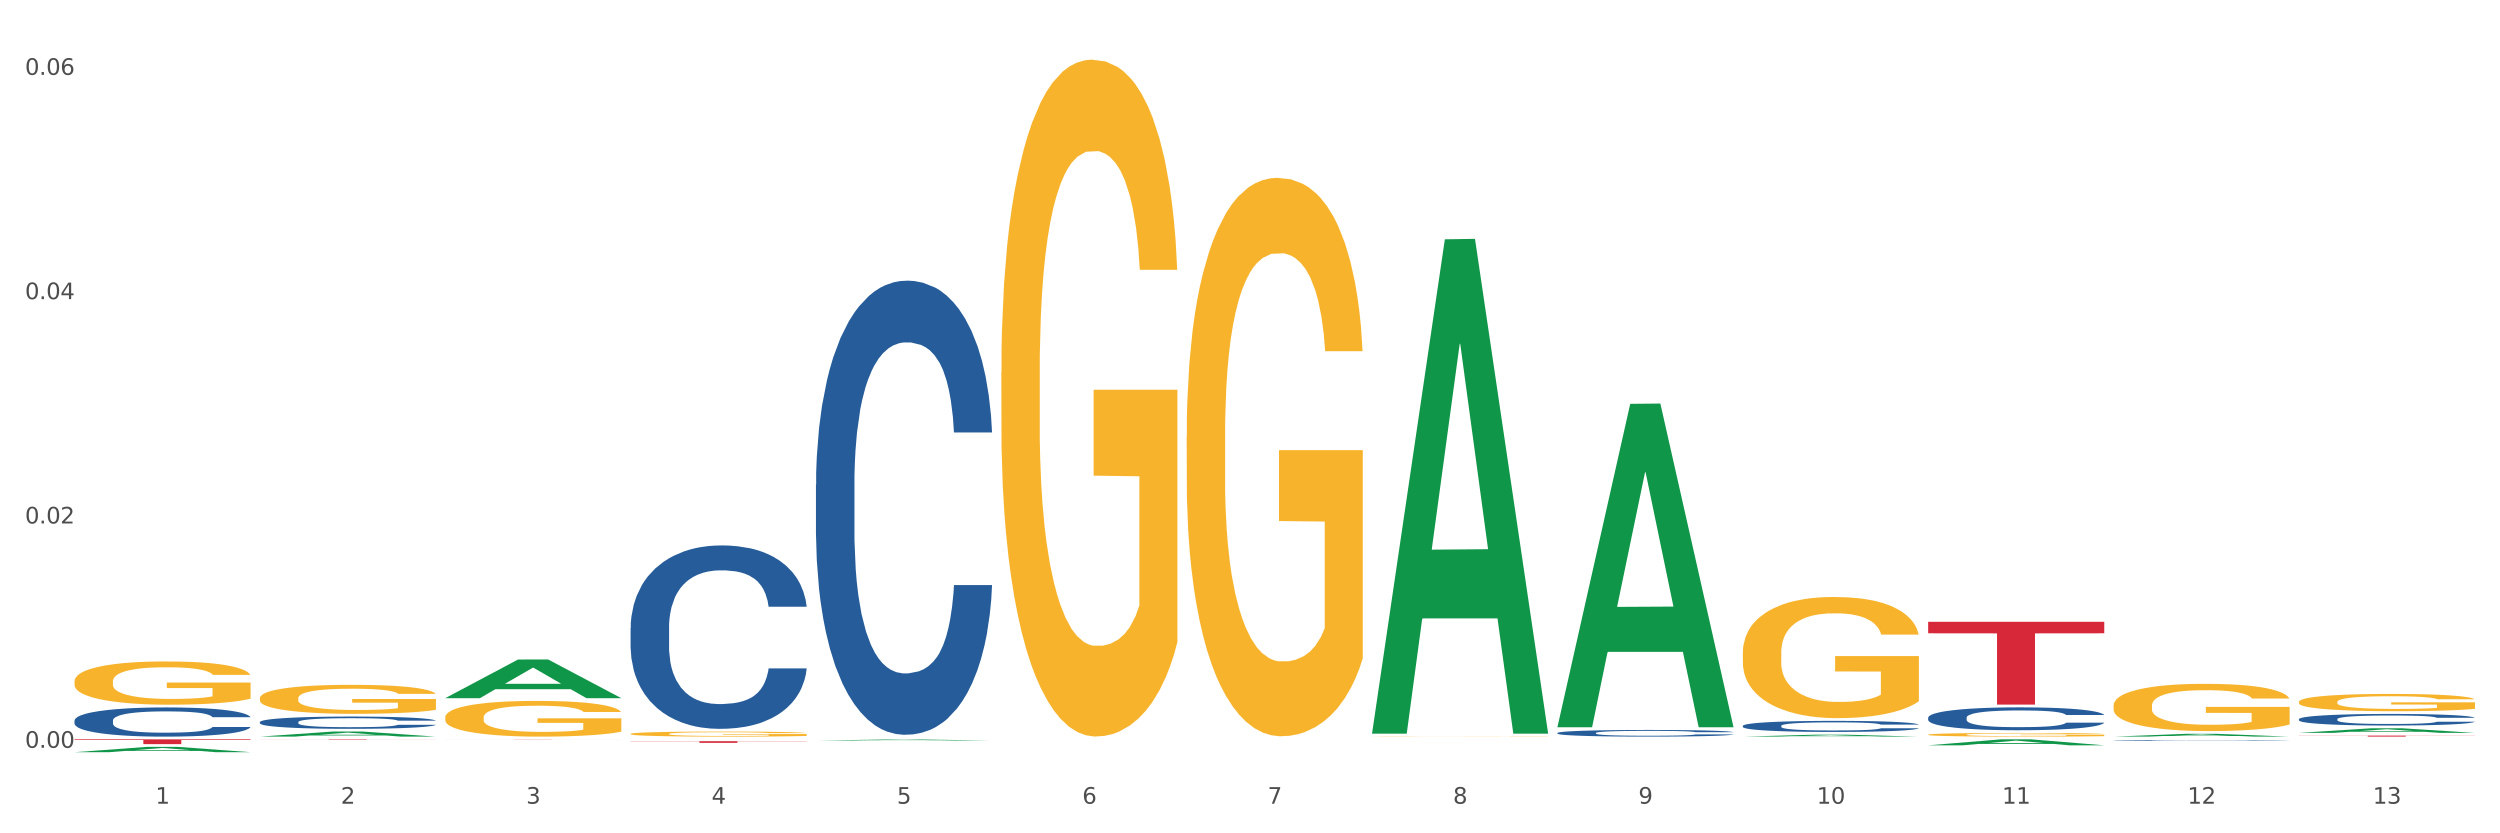 <?xml version="1.0" encoding="utf-8" standalone="no"?>
<!DOCTYPE svg PUBLIC "-//W3C//DTD SVG 1.1//EN"
  "http://www.w3.org/Graphics/SVG/1.1/DTD/svg11.dtd">
<svg xmlns:xlink="http://www.w3.org/1999/xlink" width="1080pt" height="360pt" viewBox="0 0 1080 360" xmlns="http://www.w3.org/2000/svg" version="1.1">
 <rect x="0" y="0" width="1080" height="360" fill="#333333" stroke="none"/>
 <defs>
  <style type="text/css">*{stroke-linejoin: round; stroke-linecap: butt}</style>
 </defs>
 <g id="figure_1">
  <g id="patch_1">
   <path d="M 0 360 
L 1080 360 
L 1080 0 
L 0 0 
z
" style="fill: #ffffff; stroke: #ffffff; stroke-linejoin: miter"/>
  </g>
  <g id="axes_1">
   <g id="matplotlib.axis_1">
    <g id="xtick_1">
     <g id="text_1">
      <!-- 1 -->
      <g style="fill: #4d4d4d" transform="translate(67.159 347.204) scale(0.096 -0.096)">
       <defs>
        <path id="DejaVuSans-31" d="M 794 531 
L 1825 531 
L 1825 4091 
L 703 3866 
L 703 4441 
L 1819 4666 
L 2450 4666 
L 2450 531 
L 3481 531 
L 3481 0 
L 794 0 
L 794 531 
z
" transform="scale(0.016)"/>
       </defs>
       <use xlink:href="#DejaVuSans-31"/>
      </g>
     </g>
    </g>
    <g id="xtick_2">
     <g id="text_2">
      <!-- 2 -->
      <g style="fill: #4d4d4d" transform="translate(147.238 347.204) scale(0.096 -0.096)">
       <defs>
        <path id="DejaVuSans-32" d="M 1228 531 
L 3431 531 
L 3431 0 
L 469 0 
L 469 531 
Q 828 903 1448 1529 
Q 2069 2156 2228 2338 
Q 2531 2678 2651 2914 
Q 2772 3150 2772 3378 
Q 2772 3750 2511 3984 
Q 2250 4219 1831 4219 
Q 1534 4219 1204 4116 
Q 875 4013 500 3803 
L 500 4441 
Q 881 4594 1212 4672 
Q 1544 4750 1819 4750 
Q 2544 4750 2975 4387 
Q 3406 4025 3406 3419 
Q 3406 3131 3298 2873 
Q 3191 2616 2906 2266 
Q 2828 2175 2409 1742 
Q 1991 1309 1228 531 
z
" transform="scale(0.016)"/>
       </defs>
       <use xlink:href="#DejaVuSans-32"/>
      </g>
     </g>
    </g>
    <g id="xtick_3">
     <g id="text_3">
      <!-- 3 -->
      <g style="fill: #4d4d4d" transform="translate(227.317 347.204) scale(0.096 -0.096)">
       <defs>
        <path id="DejaVuSans-33" d="M 2597 2516 
Q 3050 2419 3304 2112 
Q 3559 1806 3559 1356 
Q 3559 666 3084 287 
Q 2609 -91 1734 -91 
Q 1441 -91 1130 -33 
Q 819 25 488 141 
L 488 750 
Q 750 597 1062 519 
Q 1375 441 1716 441 
Q 2309 441 2620 675 
Q 2931 909 2931 1356 
Q 2931 1769 2642 2001 
Q 2353 2234 1838 2234 
L 1294 2234 
L 1294 2753 
L 1863 2753 
Q 2328 2753 2575 2939 
Q 2822 3125 2822 3475 
Q 2822 3834 2567 4026 
Q 2313 4219 1838 4219 
Q 1578 4219 1281 4162 
Q 984 4106 628 3988 
L 628 4550 
Q 988 4650 1302 4700 
Q 1616 4750 1894 4750 
Q 2613 4750 3031 4423 
Q 3450 4097 3450 3541 
Q 3450 3153 3228 2886 
Q 3006 2619 2597 2516 
z
" transform="scale(0.016)"/>
       </defs>
       <use xlink:href="#DejaVuSans-33"/>
      </g>
     </g>
    </g>
    <g id="xtick_4">
     <g id="text_4">
      <!-- 4 -->
      <g style="fill: #4d4d4d" transform="translate(307.396 347.204) scale(0.096 -0.096)">
       <defs>
        <path id="DejaVuSans-34" d="M 2419 4116 
L 825 1625 
L 2419 1625 
L 2419 4116 
z
M 2253 4666 
L 3047 4666 
L 3047 1625 
L 3713 1625 
L 3713 1100 
L 3047 1100 
L 3047 0 
L 2419 0 
L 2419 1100 
L 313 1100 
L 313 1709 
L 2253 4666 
z
" transform="scale(0.016)"/>
       </defs>
       <use xlink:href="#DejaVuSans-34"/>
      </g>
     </g>
    </g>
    <g id="xtick_5">
     <g id="text_5">
      <!-- 5 -->
      <g style="fill: #4d4d4d" transform="translate(387.475 347.204) scale(0.096 -0.096)">
       <defs>
        <path id="DejaVuSans-35" d="M 691 4666 
L 3169 4666 
L 3169 4134 
L 1269 4134 
L 1269 2991 
Q 1406 3038 1543 3061 
Q 1681 3084 1819 3084 
Q 2600 3084 3056 2656 
Q 3513 2228 3513 1497 
Q 3513 744 3044 326 
Q 2575 -91 1722 -91 
Q 1428 -91 1123 -41 
Q 819 9 494 109 
L 494 744 
Q 775 591 1075 516 
Q 1375 441 1709 441 
Q 2250 441 2565 725 
Q 2881 1009 2881 1497 
Q 2881 1984 2565 2268 
Q 2250 2553 1709 2553 
Q 1456 2553 1204 2497 
Q 953 2441 691 2322 
L 691 4666 
z
" transform="scale(0.016)"/>
       </defs>
       <use xlink:href="#DejaVuSans-35"/>
      </g>
     </g>
    </g>
    <g id="xtick_6">
     <g id="text_6">
      <!-- 6 -->
      <g style="fill: #4d4d4d" transform="translate(467.554 347.204) scale(0.096 -0.096)">
       <defs>
        <path id="DejaVuSans-36" d="M 2113 2584 
Q 1688 2584 1439 2293 
Q 1191 2003 1191 1497 
Q 1191 994 1439 701 
Q 1688 409 2113 409 
Q 2538 409 2786 701 
Q 3034 994 3034 1497 
Q 3034 2003 2786 2293 
Q 2538 2584 2113 2584 
z
M 3366 4563 
L 3366 3988 
Q 3128 4100 2886 4159 
Q 2644 4219 2406 4219 
Q 1781 4219 1451 3797 
Q 1122 3375 1075 2522 
Q 1259 2794 1537 2939 
Q 1816 3084 2150 3084 
Q 2853 3084 3261 2657 
Q 3669 2231 3669 1497 
Q 3669 778 3244 343 
Q 2819 -91 2113 -91 
Q 1303 -91 875 529 
Q 447 1150 447 2328 
Q 447 3434 972 4092 
Q 1497 4750 2381 4750 
Q 2619 4750 2861 4703 
Q 3103 4656 3366 4563 
z
" transform="scale(0.016)"/>
       </defs>
       <use xlink:href="#DejaVuSans-36"/>
      </g>
     </g>
    </g>
    <g id="xtick_7">
     <g id="text_7">
      <!-- 7 -->
      <g style="fill: #4d4d4d" transform="translate(547.634 347.204) scale(0.096 -0.096)">
       <defs>
        <path id="DejaVuSans-37" d="M 525 4666 
L 3525 4666 
L 3525 4397 
L 1831 0 
L 1172 0 
L 2766 4134 
L 525 4134 
L 525 4666 
z
" transform="scale(0.016)"/>
       </defs>
       <use xlink:href="#DejaVuSans-37"/>
      </g>
     </g>
    </g>
    <g id="xtick_8">
     <g id="text_8">
      <!-- 8 -->
      <g style="fill: #4d4d4d" transform="translate(627.713 347.204) scale(0.096 -0.096)">
       <defs>
        <path id="DejaVuSans-38" d="M 2034 2216 
Q 1584 2216 1326 1975 
Q 1069 1734 1069 1313 
Q 1069 891 1326 650 
Q 1584 409 2034 409 
Q 2484 409 2743 651 
Q 3003 894 3003 1313 
Q 3003 1734 2745 1975 
Q 2488 2216 2034 2216 
z
M 1403 2484 
Q 997 2584 770 2862 
Q 544 3141 544 3541 
Q 544 4100 942 4425 
Q 1341 4750 2034 4750 
Q 2731 4750 3128 4425 
Q 3525 4100 3525 3541 
Q 3525 3141 3298 2862 
Q 3072 2584 2669 2484 
Q 3125 2378 3379 2068 
Q 3634 1759 3634 1313 
Q 3634 634 3220 271 
Q 2806 -91 2034 -91 
Q 1263 -91 848 271 
Q 434 634 434 1313 
Q 434 1759 690 2068 
Q 947 2378 1403 2484 
z
M 1172 3481 
Q 1172 3119 1398 2916 
Q 1625 2713 2034 2713 
Q 2441 2713 2670 2916 
Q 2900 3119 2900 3481 
Q 2900 3844 2670 4047 
Q 2441 4250 2034 4250 
Q 1625 4250 1398 4047 
Q 1172 3844 1172 3481 
z
" transform="scale(0.016)"/>
       </defs>
       <use xlink:href="#DejaVuSans-38"/>
      </g>
     </g>
    </g>
    <g id="xtick_9">
     <g id="text_9">
      <!-- 9 -->
      <g style="fill: #4d4d4d" transform="translate(707.792 347.204) scale(0.096 -0.096)">
       <defs>
        <path id="DejaVuSans-39" d="M 703 97 
L 703 672 
Q 941 559 1184 500 
Q 1428 441 1663 441 
Q 2288 441 2617 861 
Q 2947 1281 2994 2138 
Q 2813 1869 2534 1725 
Q 2256 1581 1919 1581 
Q 1219 1581 811 2004 
Q 403 2428 403 3163 
Q 403 3881 828 4315 
Q 1253 4750 1959 4750 
Q 2769 4750 3195 4129 
Q 3622 3509 3622 2328 
Q 3622 1225 3098 567 
Q 2575 -91 1691 -91 
Q 1453 -91 1209 -44 
Q 966 3 703 97 
z
M 1959 2075 
Q 2384 2075 2632 2365 
Q 2881 2656 2881 3163 
Q 2881 3666 2632 3958 
Q 2384 4250 1959 4250 
Q 1534 4250 1286 3958 
Q 1038 3666 1038 3163 
Q 1038 2656 1286 2365 
Q 1534 2075 1959 2075 
z
" transform="scale(0.016)"/>
       </defs>
       <use xlink:href="#DejaVuSans-39"/>
      </g>
     </g>
    </g>
    <g id="xtick_10">
     <g id="text_10">
      <!-- 10 -->
      <g style="fill: #4d4d4d" transform="translate(784.817 347.204) scale(0.096 -0.096)">
       <defs>
        <path id="DejaVuSans-30" d="M 2034 4250 
Q 1547 4250 1301 3770 
Q 1056 3291 1056 2328 
Q 1056 1369 1301 889 
Q 1547 409 2034 409 
Q 2525 409 2770 889 
Q 3016 1369 3016 2328 
Q 3016 3291 2770 3770 
Q 2525 4250 2034 4250 
z
M 2034 4750 
Q 2819 4750 3233 4129 
Q 3647 3509 3647 2328 
Q 3647 1150 3233 529 
Q 2819 -91 2034 -91 
Q 1250 -91 836 529 
Q 422 1150 422 2328 
Q 422 3509 836 4129 
Q 1250 4750 2034 4750 
z
" transform="scale(0.016)"/>
       </defs>
       <use xlink:href="#DejaVuSans-31"/>
       <use xlink:href="#DejaVuSans-30" transform="translate(63.623 0)"/>
      </g>
     </g>
    </g>
    <g id="xtick_11">
     <g id="text_11">
      <!-- 11 -->
      <g style="fill: #4d4d4d" transform="translate(864.896 347.204) scale(0.096 -0.096)">
       <use xlink:href="#DejaVuSans-31"/>
       <use xlink:href="#DejaVuSans-31" transform="translate(63.623 0)"/>
      </g>
     </g>
    </g>
    <g id="xtick_12">
     <g id="text_12">
      <!-- 12 -->
      <g style="fill: #4d4d4d" transform="translate(944.975 347.204) scale(0.096 -0.096)">
       <use xlink:href="#DejaVuSans-31"/>
       <use xlink:href="#DejaVuSans-32" transform="translate(63.623 0)"/>
      </g>
     </g>
    </g>
    <g id="xtick_13">
     <g id="text_13">
      <!-- 13 -->
      <g style="fill: #4d4d4d" transform="translate(1025.054 347.204) scale(0.096 -0.096)">
       <use xlink:href="#DejaVuSans-31"/>
       <use xlink:href="#DejaVuSans-33" transform="translate(63.623 0)"/>
      </g>
     </g>
    </g>
    <g id="xtick_14"/>
    <g id="xtick_15"/>
    <g id="xtick_16"/>
    <g id="xtick_17"/>
    <g id="xtick_18"/>
    <g id="xtick_19"/>
    <g id="xtick_20"/>
    <g id="xtick_21"/>
    <g id="xtick_22"/>
    <g id="xtick_23"/>
    <g id="xtick_24"/>
    <g id="xtick_25"/>
   </g>
   <g id="matplotlib.axis_2">
    <g id="ytick_1">
     <g id="text_14">
      <!-- 0.00 -->
      <g style="fill: #4d4d4d" transform="translate(10.8 323.046) scale(0.096 -0.096)">
       <defs>
        <path id="DejaVuSans-2e" d="M 684 794 
L 1344 794 
L 1344 0 
L 684 0 
L 684 794 
z
" transform="scale(0.016)"/>
       </defs>
       <use xlink:href="#DejaVuSans-30"/>
       <use xlink:href="#DejaVuSans-2e" transform="translate(63.623 0)"/>
       <use xlink:href="#DejaVuSans-30" transform="translate(95.41 0)"/>
       <use xlink:href="#DejaVuSans-30" transform="translate(159.033 0)"/>
      </g>
     </g>
    </g>
    <g id="ytick_2">
     <g id="text_15">
      <!-- 0.02 -->
      <g style="fill: #4d4d4d" transform="translate(10.8 226.142) scale(0.096 -0.096)">
       <use xlink:href="#DejaVuSans-30"/>
       <use xlink:href="#DejaVuSans-2e" transform="translate(63.623 0)"/>
       <use xlink:href="#DejaVuSans-30" transform="translate(95.41 0)"/>
       <use xlink:href="#DejaVuSans-32" transform="translate(159.033 0)"/>
      </g>
     </g>
    </g>
    <g id="ytick_3">
     <g id="text_16">
      <!-- 0.04 -->
      <g style="fill: #4d4d4d" transform="translate(10.8 129.239) scale(0.096 -0.096)">
       <use xlink:href="#DejaVuSans-30"/>
       <use xlink:href="#DejaVuSans-2e" transform="translate(63.623 0)"/>
       <use xlink:href="#DejaVuSans-30" transform="translate(95.41 0)"/>
       <use xlink:href="#DejaVuSans-34" transform="translate(159.033 0)"/>
      </g>
     </g>
    </g>
    <g id="ytick_4">
     <g id="text_17">
      <!-- 0.06 -->
      <g style="fill: #4d4d4d" transform="translate(10.8 32.336) scale(0.096 -0.096)">
       <use xlink:href="#DejaVuSans-30"/>
       <use xlink:href="#DejaVuSans-2e" transform="translate(63.623 0)"/>
       <use xlink:href="#DejaVuSans-30" transform="translate(95.41 0)"/>
       <use xlink:href="#DejaVuSans-36" transform="translate(159.033 0)"/>
      </g>
     </g>
    </g>
    <g id="ytick_5"/>
    <g id="ytick_6"/>
    <g id="ytick_7"/>
   </g>
   <g id="PolyCollection_1">
    <path d="M 32.175 324.945 
L 32.253 324.943 
L 63.625 322.635 
L 76.644 322.633 
L 108.25 324.95 
L 93.192 324.95 
L 86.369 324.41 
L 53.978 324.41 
L 53.743 324.419 
L 47.155 324.95 
L 32.175 324.95 
L 32.175 324.945 
L 58.056 324.088 
L 82.291 324.086 
L 70.291 323.126 
L 70.134 323.122 
L 69.977 323.129 
L 57.978 324.086 
L 58.056 324.088 
L 32.175 324.945 
z
" clip-path="url(#p53aadc381c)" style="fill: #109648"/>
    <path d="M 112.254 318.22 
L 112.333 318.218 
L 143.704 316.03 
L 156.723 316.028 
L 188.329 318.224 
L 173.271 318.224 
L 166.448 317.713 
L 134.057 317.713 
L 133.822 317.721 
L 127.234 318.224 
L 112.254 318.224 
L 112.254 318.22 
L 138.135 317.408 
L 162.37 317.406 
L 150.37 316.496 
L 150.213 316.492 
L 150.056 316.498 
L 138.057 317.406 
L 138.135 317.408 
L 112.254 318.22 
z
" clip-path="url(#p53aadc381c)" style="fill: #109648"/>
    <path d="M 192.333 301.591 
L 192.412 301.575 
L 223.783 284.908 
L 236.802 284.893 
L 268.408 301.622 
L 253.35 301.622 
L 246.527 297.726 
L 214.136 297.726 
L 213.901 297.789 
L 207.313 301.622 
L 192.333 301.622 
L 192.333 301.591 
L 218.215 295.401 
L 242.449 295.386 
L 230.449 288.458 
L 230.292 288.427 
L 230.136 288.474 
L 218.136 295.386 
L 218.215 295.401 
L 192.333 301.591 
z
" clip-path="url(#p53aadc381c)" style="fill: #109648"/>
    <path d="M 352.492 319.919 
L 352.57 319.919 
L 383.941 319.442 
L 396.96 319.441 
L 428.567 319.92 
L 413.509 319.92 
L 406.685 319.809 
L 374.295 319.809 
L 374.059 319.81 
L 367.471 319.92 
L 352.492 319.92 
L 352.492 319.919 
L 378.373 319.742 
L 402.607 319.742 
L 390.608 319.543 
L 390.451 319.542 
L 390.294 319.544 
L 378.294 319.742 
L 378.373 319.742 
L 352.492 319.919 
z
" clip-path="url(#p53aadc381c)" style="fill: #109648"/>
    <path d="M 592.729 316.531 
L 592.807 316.33 
L 624.179 103.38 
L 637.198 103.179 
L 668.804 316.932 
L 653.746 316.932 
L 646.923 267.157 
L 614.532 267.157 
L 614.297 267.96 
L 607.709 316.932 
L 592.729 316.932 
L 592.729 316.531 
L 618.61 237.452 
L 642.845 237.251 
L 630.845 148.74 
L 630.688 148.338 
L 630.531 148.94 
L 618.532 237.251 
L 618.61 237.452 
L 592.729 316.531 
z
" clip-path="url(#p53aadc381c)" style="fill: #109648"/>
    <path d="M 672.808 313.906 
L 672.887 313.775 
L 704.258 174.459 
L 717.277 174.328 
L 748.883 314.169 
L 733.825 314.169 
L 727.002 281.605 
L 694.611 281.605 
L 694.376 282.13 
L 687.788 314.169 
L 672.808 314.169 
L 672.808 313.906 
L 698.689 262.172 
L 722.924 262.04 
L 710.924 204.134 
L 710.767 203.872 
L 710.611 204.266 
L 698.611 262.04 
L 698.689 262.172 
L 672.808 313.906 
z
" clip-path="url(#p53aadc381c)" style="fill: #109648"/>
    <path d="M 752.887 318.223 
L 752.966 318.222 
L 784.337 317.375 
L 797.356 317.375 
L 828.963 318.224 
L 813.904 318.224 
L 807.081 318.026 
L 774.69 318.026 
L 774.455 318.029 
L 767.867 318.224 
L 752.887 318.224 
L 752.887 318.223 
L 778.769 317.908 
L 803.003 317.907 
L 791.003 317.556 
L 790.847 317.554 
L 790.69 317.556 
L 778.69 317.907 
L 778.769 317.908 
L 752.887 318.223 
z
" clip-path="url(#p53aadc381c)" style="fill: #109648"/>
    <path d="M 832.967 321.972 
L 833.045 321.969 
L 864.416 319.401 
L 877.435 319.399 
L 909.042 321.976 
L 893.984 321.976 
L 887.16 321.376 
L 854.769 321.376 
L 854.534 321.386 
L 847.946 321.976 
L 832.967 321.976 
L 832.967 321.972 
L 858.848 321.018 
L 883.082 321.015 
L 871.083 319.948 
L 870.926 319.943 
L 870.769 319.951 
L 858.769 321.015 
L 858.848 321.018 
L 832.967 321.972 
z
" clip-path="url(#p53aadc381c)" style="fill: #109648"/>
    <path d="M 993.125 303.229 
L 993.215 303.222 
L 993.215 302.977 
L 993.394 302.765 
L 994.292 302.254 
L 995.64 301.831 
L 996.628 301.606 
L 997.616 301.421 
L 998.783 301.237 
L 1000.22 301.046 
L 1002.825 300.767 
L 1004.442 300.623 
L 1006.418 300.473 
L 1010.01 300.255 
L 1012.615 300.132 
L 1015.31 300.03 
L 1019.711 299.907 
L 1022.585 299.852 
L 1025.639 299.812 
L 1029.321 299.784 
L 1032.105 299.777 
L 1038.213 299.798 
L 1043.422 299.859 
L 1045.937 299.907 
L 1049.171 299.989 
L 1050.877 300.043 
L 1053.662 300.153 
L 1056.536 300.296 
L 1058.512 300.419 
L 1061.476 300.651 
L 1063.721 300.883 
L 1065.787 301.169 
L 1066.865 301.367 
L 1067.673 301.551 
L 1068.392 301.763 
L 1069.11 302.097 
L 1052.943 302.097 
L 1052.314 301.858 
L 1051.326 301.633 
L 1049.889 301.415 
L 1048.632 301.278 
L 1046.476 301.108 
L 1044.5 300.999 
L 1042.434 300.917 
L 1039.92 300.848 
L 1037.944 300.814 
L 1035.159 300.787 
L 1029.68 300.794 
L 1025.998 300.848 
L 1023.483 300.917 
L 1021.866 300.978 
L 1020.429 301.046 
L 1018.813 301.142 
L 1016.926 301.285 
L 1015.579 301.415 
L 1014.232 301.578 
L 1013.154 301.742 
L 1012.166 301.933 
L 1011.358 302.138 
L 1010.729 302.349 
L 1010.19 302.608 
L 1009.741 303.038 
L 1009.741 303.973 
L 1009.921 304.184 
L 1010.37 304.464 
L 1010.909 304.676 
L 1011.807 304.928 
L 1012.615 305.098 
L 1014.142 305.344 
L 1015.849 305.549 
L 1017.196 305.678 
L 1018.543 305.787 
L 1020.878 305.938 
L 1023.483 306.06 
L 1025.728 306.135 
L 1028.782 306.204 
L 1030.848 306.231 
L 1032.644 306.245 
L 1037.045 306.245 
L 1040.189 306.224 
L 1043.692 306.176 
L 1046.386 306.115 
L 1048.632 306.04 
L 1051.147 305.917 
L 1052.763 305.801 
L 1052.763 304.375 
L 1033.004 304.369 
L 1033.004 303.42 
L 1069.2 303.42 
L 1069.2 306.204 
L 1067.673 306.347 
L 1065.967 306.476 
L 1064.17 306.592 
L 1061.476 306.736 
L 1058.242 306.872 
L 1055.368 306.968 
L 1052.314 307.049 
L 1048.722 307.125 
L 1044.051 307.193 
L 1041.177 307.22 
L 1037.584 307.241 
L 1033.363 307.247 
L 1029.68 307.234 
L 1026.088 307.2 
L 1022.315 307.138 
L 1018.633 307.049 
L 1015.849 306.961 
L 1013.064 306.852 
L 1010.1 306.708 
L 1007.765 306.572 
L 1005.969 306.449 
L 1003.993 306.292 
L 1001.837 306.088 
L 1000.22 305.903 
L 998.783 305.712 
L 997.256 305.467 
L 996.179 305.255 
L 995.101 304.989 
L 994.472 304.791 
L 993.754 304.484 
L 993.215 304.055 
L 993.125 303.229 
z
" clip-path="url(#p53aadc381c)" style="fill: #f7b32b"/>
    <path d="M 913.046 318.222 
L 913.124 318.221 
L 944.495 317.006 
L 957.514 317.004 
L 989.121 318.224 
L 974.063 318.224 
L 967.239 317.94 
L 934.849 317.94 
L 934.613 317.945 
L 928.025 318.224 
L 913.046 318.224 
L 913.046 318.222 
L 938.927 317.771 
L 963.161 317.769 
L 951.162 317.264 
L 951.005 317.262 
L 950.848 317.266 
L 938.848 317.769 
L 938.927 317.771 
L 913.046 318.222 
z
" clip-path="url(#p53aadc381c)" style="fill: #109648"/>
    <path d="M 512.65 188.299 
L 512.74 188.079 
L 512.74 180.148 
L 512.919 173.318 
L 513.818 156.794 
L 515.165 143.134 
L 516.153 135.863 
L 517.141 129.915 
L 518.308 123.966 
L 519.745 117.797 
L 522.35 108.764 
L 523.967 104.137 
L 525.943 99.29 
L 529.536 92.24 
L 532.14 88.274 
L 534.835 84.969 
L 539.236 81.004 
L 542.11 79.241 
L 545.164 77.919 
L 548.846 77.038 
L 551.631 76.818 
L 557.738 77.479 
L 562.948 79.461 
L 565.462 81.004 
L 568.696 83.648 
L 570.402 85.41 
L 573.187 88.935 
L 576.061 93.562 
L 578.037 97.528 
L 581.001 105.019 
L 583.246 112.509 
L 585.312 121.763 
L 586.39 128.152 
L 587.198 134.101 
L 587.917 140.931 
L 588.635 151.726 
L 572.468 151.726 
L 571.839 144.015 
L 570.851 136.745 
L 569.414 129.694 
L 568.157 125.288 
L 566.001 119.78 
L 564.025 116.255 
L 561.96 113.611 
L 559.445 111.408 
L 557.469 110.306 
L 554.684 109.425 
L 549.206 109.645 
L 545.523 111.408 
L 543.008 113.611 
L 541.391 115.594 
L 539.954 117.797 
L 538.338 120.882 
L 536.451 125.508 
L 535.104 129.694 
L 533.757 134.982 
L 532.679 140.27 
L 531.691 146.439 
L 530.883 153.048 
L 530.254 159.878 
L 529.715 168.25 
L 529.266 182.13 
L 529.266 212.314 
L 529.446 219.144 
L 529.895 228.177 
L 530.434 235.007 
L 531.332 243.159 
L 532.14 248.667 
L 533.667 256.598 
L 535.374 263.208 
L 536.721 267.394 
L 538.068 270.919 
L 540.403 275.766 
L 543.008 279.732 
L 545.254 282.155 
L 548.307 284.359 
L 550.373 285.24 
L 552.169 285.681 
L 556.571 285.681 
L 559.714 285.02 
L 563.217 283.477 
L 565.912 281.495 
L 568.157 279.071 
L 570.672 275.105 
L 572.289 271.36 
L 572.289 225.313 
L 552.529 225.093 
L 552.529 194.468 
L 588.725 194.468 
L 588.725 284.359 
L 587.198 288.985 
L 585.492 293.171 
L 583.695 296.917 
L 581.001 301.544 
L 577.767 305.95 
L 574.893 309.034 
L 571.839 311.678 
L 568.247 314.102 
L 563.576 316.305 
L 560.702 317.186 
L 557.109 317.847 
L 552.888 318.068 
L 549.206 317.627 
L 545.613 316.525 
L 541.841 314.542 
L 538.158 311.678 
L 535.374 308.814 
L 532.589 305.289 
L 529.625 300.662 
L 527.29 296.256 
L 525.494 292.29 
L 523.518 287.223 
L 521.362 280.613 
L 519.745 274.665 
L 518.308 268.496 
L 516.781 260.564 
L 515.704 253.734 
L 514.626 245.142 
L 513.997 238.753 
L 513.279 228.838 
L 512.74 214.958 
L 512.65 188.299 
z
" clip-path="url(#p53aadc381c)" style="fill: #f7b32b"/>
    <path d="M 592.729 318.161 
L 592.819 318.161 
L 592.819 318.157 
L 592.999 318.154 
L 593.897 318.146 
L 595.244 318.139 
L 596.232 318.135 
L 597.22 318.133 
L 598.388 318.13 
L 599.825 318.127 
L 602.429 318.122 
L 604.046 318.12 
L 606.022 318.118 
L 609.615 318.114 
L 612.219 318.112 
L 614.914 318.111 
L 619.315 318.109 
L 622.189 318.108 
L 625.243 318.107 
L 628.925 318.107 
L 631.71 318.107 
L 637.817 318.107 
L 643.027 318.108 
L 645.542 318.109 
L 648.775 318.11 
L 650.482 318.111 
L 653.266 318.113 
L 656.14 318.115 
L 658.116 318.117 
L 661.08 318.12 
L 663.325 318.124 
L 665.391 318.129 
L 666.469 318.132 
L 667.277 318.135 
L 667.996 318.138 
L 668.714 318.143 
L 652.547 318.143 
L 651.919 318.139 
L 650.931 318.136 
L 649.494 318.132 
L 648.236 318.13 
L 646.08 318.128 
L 644.105 318.126 
L 642.039 318.125 
L 639.524 318.124 
L 637.548 318.123 
L 634.764 318.123 
L 629.285 318.123 
L 625.602 318.124 
L 623.087 318.125 
L 621.471 318.126 
L 620.033 318.127 
L 618.417 318.128 
L 616.531 318.13 
L 615.183 318.132 
L 613.836 318.135 
L 612.758 318.138 
L 611.77 318.141 
L 610.962 318.144 
L 610.333 318.147 
L 609.794 318.151 
L 609.345 318.158 
L 609.345 318.173 
L 609.525 318.176 
L 609.974 318.18 
L 610.513 318.184 
L 611.411 318.188 
L 612.219 318.19 
L 613.746 318.194 
L 615.453 318.197 
L 616.8 318.199 
L 618.147 318.201 
L 620.483 318.204 
L 623.087 318.205 
L 625.333 318.207 
L 628.386 318.208 
L 630.452 318.208 
L 632.249 318.208 
L 636.65 318.208 
L 639.793 318.208 
L 643.296 318.207 
L 645.991 318.206 
L 648.236 318.205 
L 650.751 318.203 
L 652.368 318.201 
L 652.368 318.179 
L 632.608 318.179 
L 632.608 318.164 
L 668.804 318.164 
L 668.804 318.208 
L 667.277 318.21 
L 665.571 318.212 
L 663.774 318.214 
L 661.08 318.216 
L 657.847 318.218 
L 654.972 318.22 
L 651.919 318.221 
L 648.326 318.222 
L 643.655 318.223 
L 640.781 318.224 
L 637.189 318.224 
L 632.967 318.224 
L 629.285 318.224 
L 625.692 318.223 
L 621.92 318.222 
L 618.237 318.221 
L 615.453 318.22 
L 612.668 318.218 
L 609.705 318.216 
L 607.369 318.214 
L 605.573 318.212 
L 603.597 318.209 
L 601.441 318.206 
L 599.825 318.203 
L 598.388 318.2 
L 596.861 318.196 
L 595.783 318.193 
L 594.705 318.189 
L 594.076 318.186 
L 593.358 318.181 
L 592.819 318.174 
L 592.729 318.161 
z
" clip-path="url(#p53aadc381c)" style="fill: #f7b32b"/>
    <path d="M 752.887 282.085 
L 752.977 282.037 
L 752.977 280.316 
L 753.157 278.834 
L 754.055 275.249 
L 755.402 272.285 
L 756.39 270.708 
L 757.378 269.417 
L 758.546 268.126 
L 759.983 266.788 
L 762.588 264.828 
L 764.204 263.824 
L 766.18 262.772 
L 769.773 261.243 
L 772.378 260.382 
L 775.072 259.665 
L 779.473 258.805 
L 782.347 258.422 
L 785.401 258.136 
L 789.084 257.944 
L 791.868 257.897 
L 797.976 258.04 
L 803.185 258.47 
L 805.7 258.805 
L 808.933 259.378 
L 810.64 259.761 
L 813.424 260.526 
L 816.298 261.53 
L 818.274 262.39 
L 821.238 264.015 
L 823.484 265.641 
L 825.549 267.648 
L 826.627 269.035 
L 827.436 270.325 
L 828.154 271.807 
L 828.873 274.149 
L 812.706 274.149 
L 812.077 272.476 
L 811.089 270.899 
L 809.652 269.369 
L 808.394 268.413 
L 806.239 267.218 
L 804.263 266.453 
L 802.197 265.88 
L 799.682 265.402 
L 797.706 265.163 
L 794.922 264.971 
L 789.443 265.019 
L 785.76 265.402 
L 783.246 265.88 
L 781.629 266.31 
L 780.192 266.788 
L 778.575 267.457 
L 776.689 268.461 
L 775.342 269.369 
L 773.994 270.516 
L 772.917 271.664 
L 771.929 273.002 
L 771.12 274.436 
L 770.492 275.918 
L 769.953 277.735 
L 769.504 280.746 
L 769.504 287.295 
L 769.683 288.777 
L 770.132 290.737 
L 770.671 292.219 
L 771.569 293.987 
L 772.378 295.182 
L 773.905 296.903 
L 775.611 298.337 
L 776.958 299.246 
L 778.306 300.01 
L 780.641 301.062 
L 783.246 301.923 
L 785.491 302.448 
L 788.545 302.926 
L 790.611 303.118 
L 792.407 303.213 
L 796.808 303.213 
L 799.952 303.07 
L 803.454 302.735 
L 806.149 302.305 
L 808.394 301.779 
L 810.909 300.919 
L 812.526 300.106 
L 812.526 290.115 
L 792.766 290.068 
L 792.766 283.423 
L 828.963 283.423 
L 828.963 302.926 
L 827.436 303.93 
L 825.729 304.839 
L 823.933 305.651 
L 821.238 306.655 
L 818.005 307.611 
L 815.131 308.28 
L 812.077 308.854 
L 808.484 309.38 
L 803.814 309.858 
L 800.94 310.049 
L 797.347 310.192 
L 793.125 310.24 
L 789.443 310.145 
L 785.85 309.906 
L 782.078 309.475 
L 778.395 308.854 
L 775.611 308.232 
L 772.827 307.468 
L 769.863 306.464 
L 767.528 305.508 
L 765.731 304.647 
L 763.755 303.548 
L 761.6 302.114 
L 759.983 300.823 
L 758.546 299.485 
L 757.019 297.764 
L 755.941 296.282 
L 754.863 294.418 
L 754.235 293.031 
L 753.516 290.88 
L 752.977 287.869 
L 752.887 282.085 
z
" clip-path="url(#p53aadc381c)" style="fill: #f7b32b"/>
    <path d="M 112.254 301.638 
L 112.344 301.626 
L 112.344 301.214 
L 112.524 300.859 
L 113.422 300.001 
L 114.769 299.292 
L 115.757 298.914 
L 116.745 298.605 
L 117.913 298.296 
L 119.35 297.976 
L 121.954 297.506 
L 123.571 297.266 
L 125.547 297.014 
L 129.14 296.648 
L 131.744 296.442 
L 134.439 296.27 
L 138.84 296.064 
L 141.714 295.973 
L 144.768 295.904 
L 148.45 295.858 
L 151.235 295.847 
L 157.342 295.881 
L 162.552 295.984 
L 165.067 296.064 
L 168.3 296.202 
L 170.007 296.293 
L 172.791 296.476 
L 175.665 296.717 
L 177.641 296.923 
L 180.605 297.312 
L 182.85 297.701 
L 184.916 298.182 
L 185.994 298.513 
L 186.802 298.822 
L 187.521 299.177 
L 188.24 299.738 
L 172.072 299.738 
L 171.444 299.337 
L 170.456 298.96 
L 169.019 298.594 
L 167.761 298.365 
L 165.606 298.079 
L 163.63 297.895 
L 161.564 297.758 
L 159.049 297.644 
L 157.073 297.586 
L 154.289 297.541 
L 148.81 297.552 
L 145.127 297.644 
L 142.612 297.758 
L 140.996 297.861 
L 139.559 297.976 
L 137.942 298.136 
L 136.056 298.376 
L 134.708 298.594 
L 133.361 298.868 
L 132.283 299.143 
L 131.295 299.463 
L 130.487 299.807 
L 129.858 300.161 
L 129.319 300.596 
L 128.87 301.317 
L 128.87 302.885 
L 129.05 303.24 
L 129.499 303.709 
L 130.038 304.064 
L 130.936 304.487 
L 131.744 304.773 
L 133.271 305.185 
L 134.978 305.529 
L 136.325 305.746 
L 137.672 305.929 
L 140.008 306.181 
L 142.612 306.387 
L 144.858 306.513 
L 147.912 306.627 
L 149.977 306.673 
L 151.774 306.696 
L 156.175 306.696 
L 159.318 306.661 
L 162.821 306.581 
L 165.516 306.478 
L 167.761 306.352 
L 170.276 306.146 
L 171.893 305.952 
L 171.893 303.56 
L 152.133 303.549 
L 152.133 301.958 
L 188.329 301.958 
L 188.329 306.627 
L 186.802 306.867 
L 185.096 307.085 
L 183.3 307.279 
L 180.605 307.52 
L 177.372 307.749 
L 174.497 307.909 
L 171.444 308.046 
L 167.851 308.172 
L 163.181 308.286 
L 160.306 308.332 
L 156.714 308.367 
L 152.492 308.378 
L 148.81 308.355 
L 145.217 308.298 
L 141.445 308.195 
L 137.762 308.046 
L 134.978 307.897 
L 132.194 307.714 
L 129.23 307.474 
L 126.894 307.245 
L 125.098 307.039 
L 123.122 306.776 
L 120.966 306.433 
L 119.35 306.124 
L 117.913 305.803 
L 116.386 305.391 
L 115.308 305.036 
L 114.23 304.59 
L 113.601 304.258 
L 112.883 303.743 
L 112.344 303.022 
L 112.254 301.638 
z
" clip-path="url(#p53aadc381c)" style="fill: #f7b32b"/>
    <path d="M 32.175 294.384 
L 32.265 294.367 
L 32.265 293.752 
L 32.444 293.224 
L 33.343 291.944 
L 34.69 290.886 
L 35.678 290.323 
L 36.666 289.862 
L 37.833 289.402 
L 39.271 288.924 
L 41.875 288.225 
L 43.492 287.866 
L 45.468 287.491 
L 49.061 286.945 
L 51.665 286.638 
L 54.36 286.382 
L 58.761 286.075 
L 61.635 285.938 
L 64.689 285.836 
L 68.371 285.768 
L 71.156 285.751 
L 77.263 285.802 
L 82.473 285.955 
L 84.988 286.075 
L 88.221 286.28 
L 89.927 286.416 
L 92.712 286.689 
L 95.586 287.047 
L 97.562 287.354 
L 100.526 287.934 
L 102.771 288.515 
L 104.837 289.231 
L 105.915 289.726 
L 106.723 290.187 
L 107.442 290.716 
L 108.16 291.552 
L 91.993 291.552 
L 91.365 290.954 
L 90.377 290.391 
L 88.939 289.845 
L 87.682 289.504 
L 85.526 289.078 
L 83.55 288.805 
L 81.485 288.6 
L 78.97 288.429 
L 76.994 288.344 
L 74.209 288.276 
L 68.731 288.293 
L 65.048 288.429 
L 62.533 288.6 
L 60.917 288.753 
L 59.479 288.924 
L 57.863 289.163 
L 55.977 289.521 
L 54.629 289.845 
L 53.282 290.255 
L 52.204 290.664 
L 51.216 291.142 
L 50.408 291.654 
L 49.779 292.183 
L 49.24 292.831 
L 48.791 293.906 
L 48.791 296.243 
L 48.971 296.772 
L 49.42 297.472 
L 49.959 298.001 
L 50.857 298.632 
L 51.665 299.059 
L 53.192 299.673 
L 54.899 300.185 
L 56.246 300.509 
L 57.593 300.782 
L 59.929 301.157 
L 62.533 301.464 
L 64.779 301.652 
L 67.832 301.823 
L 69.898 301.891 
L 71.695 301.925 
L 76.096 301.925 
L 79.239 301.874 
L 82.742 301.754 
L 85.437 301.601 
L 87.682 301.413 
L 90.197 301.106 
L 91.814 300.816 
L 91.814 297.25 
L 72.054 297.233 
L 72.054 294.861 
L 108.25 294.861 
L 108.25 301.823 
L 106.723 302.181 
L 105.017 302.505 
L 103.22 302.795 
L 100.526 303.153 
L 97.292 303.495 
L 94.418 303.733 
L 91.365 303.938 
L 87.772 304.126 
L 83.101 304.297 
L 80.227 304.365 
L 76.635 304.416 
L 72.413 304.433 
L 68.731 304.399 
L 65.138 304.314 
L 61.366 304.16 
L 57.683 303.938 
L 54.899 303.716 
L 52.114 303.443 
L 49.15 303.085 
L 46.815 302.744 
L 45.019 302.437 
L 43.043 302.044 
L 40.887 301.533 
L 39.271 301.072 
L 37.833 300.594 
L 36.307 299.98 
L 35.229 299.451 
L 34.151 298.786 
L 33.522 298.291 
L 32.804 297.523 
L 32.265 296.448 
L 32.175 294.384 
z
" clip-path="url(#p53aadc381c)" style="fill: #f7b32b"/>
    <path d="M 192.333 309.926 
L 192.423 309.912 
L 192.423 309.404 
L 192.603 308.968 
L 193.501 307.911 
L 194.848 307.037 
L 195.836 306.572 
L 196.824 306.192 
L 197.992 305.812 
L 199.429 305.417 
L 202.034 304.839 
L 203.65 304.544 
L 205.626 304.234 
L 209.219 303.783 
L 211.824 303.529 
L 214.518 303.318 
L 218.919 303.064 
L 221.793 302.951 
L 224.847 302.867 
L 228.53 302.811 
L 231.314 302.797 
L 237.422 302.839 
L 242.631 302.966 
L 245.146 303.064 
L 248.379 303.233 
L 250.086 303.346 
L 252.87 303.571 
L 255.744 303.867 
L 257.72 304.121 
L 260.684 304.6 
L 262.93 305.079 
L 264.995 305.671 
L 266.073 306.079 
L 266.882 306.46 
L 267.6 306.896 
L 268.319 307.587 
L 252.152 307.587 
L 251.523 307.094 
L 250.535 306.629 
L 249.098 306.178 
L 247.84 305.896 
L 245.685 305.544 
L 243.709 305.318 
L 241.643 305.149 
L 239.128 305.009 
L 237.152 304.938 
L 234.368 304.882 
L 228.889 304.896 
L 225.206 305.009 
L 222.692 305.149 
L 221.075 305.276 
L 219.638 305.417 
L 218.021 305.614 
L 216.135 305.91 
L 214.788 306.178 
L 213.44 306.516 
L 212.363 306.854 
L 211.375 307.249 
L 210.566 307.671 
L 209.937 308.108 
L 209.399 308.644 
L 208.949 309.531 
L 208.949 311.461 
L 209.129 311.898 
L 209.578 312.476 
L 210.117 312.913 
L 211.015 313.434 
L 211.824 313.786 
L 213.351 314.293 
L 215.057 314.716 
L 216.404 314.984 
L 217.752 315.209 
L 220.087 315.519 
L 222.692 315.773 
L 224.937 315.928 
L 227.991 316.068 
L 230.057 316.125 
L 231.853 316.153 
L 236.254 316.153 
L 239.398 316.111 
L 242.9 316.012 
L 245.595 315.885 
L 247.84 315.73 
L 250.355 315.477 
L 251.972 315.237 
L 251.972 312.293 
L 232.212 312.279 
L 232.212 310.32 
L 268.408 310.32 
L 268.408 316.068 
L 266.882 316.364 
L 265.175 316.632 
L 263.379 316.872 
L 260.684 317.167 
L 257.451 317.449 
L 254.577 317.646 
L 251.523 317.816 
L 247.93 317.971 
L 243.26 318.111 
L 240.386 318.168 
L 236.793 318.21 
L 232.571 318.224 
L 228.889 318.196 
L 225.296 318.126 
L 221.524 317.999 
L 217.841 317.816 
L 215.057 317.632 
L 212.273 317.407 
L 209.309 317.111 
L 206.974 316.829 
L 205.177 316.576 
L 203.201 316.252 
L 201.046 315.829 
L 199.429 315.449 
L 197.992 315.054 
L 196.465 314.547 
L 195.387 314.11 
L 194.309 313.561 
L 193.681 313.152 
L 192.962 312.518 
L 192.423 311.63 
L 192.333 309.926 
z
" clip-path="url(#p53aadc381c)" style="fill: #f7b32b"/>
    <path d="M 272.412 317.048 
L 272.502 317.046 
L 272.502 316.974 
L 272.682 316.912 
L 273.58 316.762 
L 274.927 316.638 
L 275.915 316.572 
L 276.903 316.518 
L 278.071 316.464 
L 279.508 316.408 
L 282.113 316.326 
L 283.729 316.284 
L 285.705 316.241 
L 289.298 316.177 
L 291.903 316.141 
L 294.597 316.111 
L 298.998 316.075 
L 301.873 316.059 
L 304.926 316.047 
L 308.609 316.039 
L 311.393 316.037 
L 317.501 316.043 
L 322.71 316.061 
L 325.225 316.075 
L 328.458 316.099 
L 330.165 316.115 
L 332.949 316.147 
L 335.823 316.189 
L 337.799 316.225 
L 340.763 316.292 
L 343.009 316.36 
L 345.075 316.444 
L 346.152 316.502 
L 346.961 316.556 
L 347.679 316.618 
L 348.398 316.716 
L 332.231 316.716 
L 331.602 316.646 
L 330.614 316.58 
L 329.177 316.516 
L 327.919 316.476 
L 325.764 316.426 
L 323.788 316.394 
L 321.722 316.37 
L 319.207 316.35 
L 317.231 316.34 
L 314.447 316.332 
L 308.968 316.334 
L 305.286 316.35 
L 302.771 316.37 
L 301.154 316.388 
L 299.717 316.408 
L 298.1 316.436 
L 296.214 316.478 
L 294.867 316.516 
L 293.52 316.564 
L 292.442 316.612 
L 291.454 316.668 
L 290.645 316.728 
L 290.017 316.79 
L 289.478 316.866 
L 289.029 316.992 
L 289.029 317.265 
L 289.208 317.327 
L 289.657 317.409 
L 290.196 317.471 
L 291.094 317.545 
L 291.903 317.595 
L 293.43 317.667 
L 295.136 317.727 
L 296.483 317.765 
L 297.831 317.797 
L 300.166 317.841 
L 302.771 317.877 
L 305.016 317.899 
L 308.07 317.918 
L 310.136 317.926 
L 311.932 317.93 
L 316.333 317.93 
L 319.477 317.924 
L 322.98 317.911 
L 325.674 317.893 
L 327.919 317.871 
L 330.434 317.835 
L 332.051 317.801 
L 332.051 317.383 
L 312.291 317.381 
L 312.291 317.103 
L 348.488 317.103 
L 348.488 317.918 
L 346.961 317.96 
L 345.254 317.998 
L 343.458 318.032 
L 340.763 318.074 
L 337.53 318.114 
L 334.656 318.142 
L 331.602 318.166 
L 328.009 318.188 
L 323.339 318.208 
L 320.465 318.216 
L 316.872 318.222 
L 312.651 318.224 
L 308.968 318.22 
L 305.375 318.21 
L 301.603 318.192 
L 297.921 318.166 
L 295.136 318.14 
L 292.352 318.108 
L 289.388 318.066 
L 287.053 318.026 
L 285.256 317.99 
L 283.28 317.944 
L 281.125 317.885 
L 279.508 317.831 
L 278.071 317.775 
L 276.544 317.703 
L 275.466 317.641 
L 274.388 317.563 
L 273.76 317.505 
L 273.041 317.415 
L 272.502 317.289 
L 272.412 317.048 
z
" clip-path="url(#p53aadc381c)" style="fill: #f7b32b"/>
    <path d="M 432.571 160.887 
L 432.661 160.62 
L 432.661 151.006 
L 432.84 142.728 
L 433.738 122.699 
L 435.086 106.142 
L 436.074 97.329 
L 437.062 90.119 
L 438.229 82.908 
L 439.666 75.431 
L 442.271 64.482 
L 443.888 58.874 
L 445.864 52.999 
L 449.456 44.453 
L 452.061 39.646 
L 454.756 35.64 
L 459.157 30.833 
L 462.031 28.697 
L 465.085 27.095 
L 468.767 26.027 
L 471.551 25.759 
L 477.659 26.561 
L 482.868 28.964 
L 485.383 30.833 
L 488.617 34.038 
L 490.323 36.174 
L 493.108 40.447 
L 495.982 46.055 
L 497.958 50.862 
L 500.922 59.942 
L 503.167 69.022 
L 505.233 80.238 
L 506.311 87.982 
L 507.119 95.193 
L 507.838 103.471 
L 508.556 116.557 
L 492.389 116.557 
L 491.76 107.21 
L 490.772 98.397 
L 489.335 89.852 
L 488.078 84.511 
L 485.922 77.834 
L 483.946 73.562 
L 481.88 70.357 
L 479.366 67.686 
L 477.39 66.351 
L 474.605 65.283 
L 469.126 65.55 
L 465.444 67.686 
L 462.929 70.357 
L 461.312 72.76 
L 459.875 75.431 
L 458.258 79.17 
L 456.372 84.778 
L 455.025 89.852 
L 453.678 96.261 
L 452.6 102.67 
L 451.612 110.147 
L 450.804 118.159 
L 450.175 126.438 
L 449.636 136.585 
L 449.187 153.41 
L 449.187 189.996 
L 449.367 198.274 
L 449.816 209.223 
L 450.355 217.502 
L 451.253 227.383 
L 452.061 234.059 
L 453.588 243.673 
L 455.295 251.684 
L 456.642 256.758 
L 457.989 261.031 
L 460.324 266.906 
L 462.929 271.713 
L 465.174 274.651 
L 468.228 277.321 
L 470.294 278.389 
L 472.09 278.923 
L 476.491 278.923 
L 479.635 278.122 
L 483.138 276.253 
L 485.832 273.849 
L 488.078 270.912 
L 490.593 266.105 
L 492.209 261.565 
L 492.209 205.752 
L 472.45 205.484 
L 472.45 168.364 
L 508.646 168.364 
L 508.646 277.321 
L 507.119 282.929 
L 505.413 288.003 
L 503.616 292.543 
L 500.922 298.151 
L 497.688 303.492 
L 494.814 307.231 
L 491.76 310.435 
L 488.168 313.373 
L 483.497 316.043 
L 480.623 317.112 
L 477.03 317.913 
L 472.809 318.18 
L 469.126 317.646 
L 465.534 316.31 
L 461.761 313.907 
L 458.079 310.435 
L 455.295 306.964 
L 452.51 302.691 
L 449.546 297.083 
L 447.211 291.742 
L 445.415 286.935 
L 443.439 280.793 
L 441.283 272.781 
L 439.666 265.571 
L 438.229 258.093 
L 436.702 248.48 
L 435.625 240.201 
L 434.547 229.786 
L 433.918 222.042 
L 433.199 210.024 
L 432.661 193.2 
L 432.571 160.887 
z
" clip-path="url(#p53aadc381c)" style="fill: #f7b32b"/>
    <path d="M 913.046 304.851 
L 913.135 304.832 
L 913.135 304.161 
L 913.315 303.583 
L 914.213 302.185 
L 915.561 301.03 
L 916.549 300.415 
L 917.537 299.911 
L 918.704 299.408 
L 920.141 298.886 
L 922.746 298.122 
L 924.363 297.73 
L 926.339 297.32 
L 929.931 296.724 
L 932.536 296.388 
L 935.231 296.109 
L 939.632 295.773 
L 942.506 295.624 
L 945.559 295.512 
L 949.242 295.438 
L 952.026 295.419 
L 958.134 295.475 
L 963.343 295.643 
L 965.858 295.773 
L 969.092 295.997 
L 970.798 296.146 
L 973.582 296.444 
L 976.457 296.836 
L 978.433 297.171 
L 981.397 297.805 
L 983.642 298.439 
L 985.708 299.222 
L 986.786 299.762 
L 987.594 300.265 
L 988.312 300.843 
L 989.031 301.757 
L 972.864 301.757 
L 972.235 301.104 
L 971.247 300.489 
L 969.81 299.893 
L 968.553 299.52 
L 966.397 299.054 
L 964.421 298.756 
L 962.355 298.532 
L 959.84 298.346 
L 957.864 298.252 
L 955.08 298.178 
L 949.601 298.196 
L 945.919 298.346 
L 943.404 298.532 
L 941.787 298.7 
L 940.35 298.886 
L 938.733 299.147 
L 936.847 299.539 
L 935.5 299.893 
L 934.153 300.34 
L 933.075 300.787 
L 932.087 301.309 
L 931.279 301.869 
L 930.65 302.446 
L 930.111 303.155 
L 929.662 304.329 
L 929.662 306.883 
L 929.841 307.461 
L 930.291 308.225 
L 930.829 308.803 
L 931.728 309.492 
L 932.536 309.958 
L 934.063 310.629 
L 935.769 311.189 
L 937.117 311.543 
L 938.464 311.841 
L 940.799 312.251 
L 943.404 312.587 
L 945.649 312.792 
L 948.703 312.978 
L 950.769 313.053 
L 952.565 313.09 
L 956.966 313.09 
L 960.11 313.034 
L 963.613 312.903 
L 966.307 312.736 
L 968.553 312.531 
L 971.068 312.195 
L 972.684 311.878 
L 972.684 307.982 
L 952.925 307.964 
L 952.925 305.373 
L 989.121 305.373 
L 989.121 312.978 
L 987.594 313.369 
L 985.887 313.724 
L 984.091 314.04 
L 981.397 314.432 
L 978.163 314.805 
L 975.289 315.066 
L 972.235 315.289 
L 968.643 315.494 
L 963.972 315.681 
L 961.098 315.755 
L 957.505 315.811 
L 953.284 315.83 
L 949.601 315.793 
L 946.009 315.699 
L 942.236 315.532 
L 938.554 315.289 
L 935.769 315.047 
L 932.985 314.749 
L 930.021 314.357 
L 927.686 313.985 
L 925.89 313.649 
L 923.914 313.22 
L 921.758 312.661 
L 920.141 312.158 
L 918.704 311.636 
L 917.177 310.965 
L 916.099 310.387 
L 915.022 309.66 
L 914.393 309.119 
L 913.674 308.281 
L 913.135 307.106 
L 913.046 304.851 
z
" clip-path="url(#p53aadc381c)" style="fill: #f7b32b"/>
    <path d="M 832.967 317.372 
L 833.056 317.37 
L 833.056 317.318 
L 833.236 317.273 
L 834.134 317.165 
L 835.481 317.075 
L 836.469 317.027 
L 837.457 316.988 
L 838.625 316.949 
L 840.062 316.909 
L 842.667 316.849 
L 844.283 316.819 
L 846.259 316.787 
L 849.852 316.741 
L 852.457 316.715 
L 855.151 316.693 
L 859.552 316.667 
L 862.427 316.655 
L 865.48 316.647 
L 869.163 316.641 
L 871.947 316.64 
L 878.055 316.644 
L 883.264 316.657 
L 885.779 316.667 
L 889.012 316.684 
L 890.719 316.696 
L 893.503 316.719 
L 896.377 316.749 
L 898.353 316.776 
L 901.317 316.825 
L 903.563 316.874 
L 905.629 316.935 
L 906.706 316.977 
L 907.515 317.016 
L 908.233 317.061 
L 908.952 317.132 
L 892.785 317.132 
L 892.156 317.081 
L 891.168 317.033 
L 889.731 316.987 
L 888.474 316.958 
L 886.318 316.922 
L 884.342 316.899 
L 882.276 316.881 
L 879.761 316.867 
L 877.785 316.859 
L 875.001 316.854 
L 869.522 316.855 
L 865.84 316.867 
L 863.325 316.881 
L 861.708 316.894 
L 860.271 316.909 
L 858.654 316.929 
L 856.768 316.959 
L 855.421 316.987 
L 854.074 317.022 
L 852.996 317.056 
L 852.008 317.097 
L 851.199 317.14 
L 850.571 317.185 
L 850.032 317.24 
L 849.583 317.331 
L 849.583 317.53 
L 849.762 317.574 
L 850.211 317.634 
L 850.75 317.679 
L 851.648 317.732 
L 852.457 317.768 
L 853.984 317.82 
L 855.69 317.864 
L 857.038 317.891 
L 858.385 317.914 
L 860.72 317.946 
L 863.325 317.972 
L 865.57 317.988 
L 868.624 318.003 
L 870.69 318.009 
L 872.486 318.011 
L 876.887 318.011 
L 880.031 318.007 
L 883.534 317.997 
L 886.228 317.984 
L 888.474 317.968 
L 890.988 317.942 
L 892.605 317.917 
L 892.605 317.615 
L 872.845 317.613 
L 872.845 317.412 
L 909.042 317.412 
L 909.042 318.003 
L 907.515 318.033 
L 905.808 318.061 
L 904.012 318.085 
L 901.317 318.116 
L 898.084 318.145 
L 895.21 318.165 
L 892.156 318.182 
L 888.563 318.198 
L 883.893 318.213 
L 881.019 318.218 
L 877.426 318.223 
L 873.205 318.224 
L 869.522 318.221 
L 865.929 318.214 
L 862.157 318.201 
L 858.475 318.182 
L 855.69 318.163 
L 852.906 318.14 
L 849.942 318.11 
L 847.607 318.081 
L 845.81 318.055 
L 843.834 318.022 
L 841.679 317.978 
L 840.062 317.939 
L 838.625 317.899 
L 837.098 317.846 
L 836.02 317.802 
L 834.942 317.745 
L 834.314 317.703 
L 833.595 317.638 
L 833.056 317.547 
L 832.967 317.372 
z
" clip-path="url(#p53aadc381c)" style="fill: #f7b32b"/>
    <path d="M 832.967 268.609 
L 909.042 268.609 
L 909.042 273.583 
L 879.116 273.617 
L 879.116 304.402 
L 862.712 304.402 
L 862.712 273.617 
L 832.967 273.583 
L 832.967 268.642 
L 832.967 268.609 
z
" clip-path="url(#p53aadc381c)" style="fill: #d62839"/>
    <path d="M 32.175 319.399 
L 108.25 319.399 
L 108.25 319.685 
L 78.325 319.687 
L 78.325 321.458 
L 61.92 321.458 
L 61.92 319.687 
L 32.175 319.685 
L 32.175 319.401 
L 32.175 319.399 
z
" clip-path="url(#p53aadc381c)" style="fill: #d62839"/>
    <path d="M 272.412 320.187 
L 348.488 320.187 
L 348.488 320.288 
L 318.562 320.289 
L 318.562 320.914 
L 302.157 320.914 
L 302.157 320.289 
L 272.412 320.288 
L 272.412 320.188 
L 272.412 320.187 
z
" clip-path="url(#p53aadc381c)" style="fill: #d62839"/>
    <path d="M 993.125 317.779 
L 1069.2 317.779 
L 1069.2 317.841 
L 1039.275 317.842 
L 1039.275 318.224 
L 1022.87 318.224 
L 1022.87 317.842 
L 993.125 317.841 
L 993.125 317.78 
L 993.125 317.779 
z
" clip-path="url(#p53aadc381c)" style="fill: #d62839"/>
    <path d="M 112.254 319.399 
L 188.329 319.399 
L 188.329 319.426 
L 158.404 319.426 
L 158.404 319.594 
L 141.999 319.594 
L 141.999 319.426 
L 112.254 319.426 
L 112.254 319.399 
L 112.254 319.399 
z
" clip-path="url(#p53aadc381c)" style="fill: #d62839"/>
    <path d="M 192.333 319.574 
L 268.408 319.574 
L 268.408 319.584 
L 238.483 319.584 
L 238.483 319.649 
L 222.078 319.649 
L 222.078 319.584 
L 192.333 319.584 
L 192.333 319.574 
L 192.333 319.574 
z
" clip-path="url(#p53aadc381c)" style="fill: #d62839"/>
    <path d="M 672.808 316.638 
L 672.898 316.635 
L 672.898 316.561 
L 673.168 316.461 
L 674.157 316.277 
L 675.416 316.138 
L 677.574 315.975 
L 678.743 315.906 
L 680.272 315.83 
L 683.419 315.706 
L 687.016 315.601 
L 689.534 315.543 
L 691.422 315.506 
L 695.649 315.441 
L 698.077 315.412 
L 700.595 315.388 
L 702.753 315.372 
L 706.35 315.354 
L 709.227 315.346 
L 712.554 315.343 
L 715.342 315.346 
L 719.029 315.356 
L 724.424 315.388 
L 726.492 315.406 
L 729.28 315.438 
L 732.158 315.48 
L 734.496 315.522 
L 737.193 315.583 
L 739.981 315.662 
L 742.679 315.762 
L 744.567 315.854 
L 746.096 315.951 
L 747.445 316.069 
L 748.434 316.198 
L 748.883 316.306 
L 732.427 316.306 
L 731.978 316.209 
L 731.079 316.104 
L 730.179 316.033 
L 729.19 315.975 
L 727.661 315.909 
L 726.313 315.867 
L 724.065 315.817 
L 721.996 315.785 
L 720.288 315.767 
L 718.22 315.751 
L 713.813 315.735 
L 710.666 315.735 
L 708.688 315.74 
L 706.26 315.754 
L 704.191 315.772 
L 701.764 315.804 
L 699.875 315.838 
L 697.987 315.883 
L 696.908 315.914 
L 695.289 315.972 
L 694.21 316.019 
L 692.771 316.101 
L 691.962 316.159 
L 690.523 316.309 
L 689.894 316.419 
L 689.624 316.496 
L 689.444 316.58 
L 689.444 316.99 
L 689.984 317.174 
L 690.433 317.253 
L 691.153 317.343 
L 692.501 317.459 
L 694.48 317.572 
L 696.548 317.653 
L 698.257 317.703 
L 699.875 317.74 
L 701.494 317.769 
L 703.472 317.795 
L 705.091 317.811 
L 707.519 317.827 
L 710.396 317.835 
L 712.644 317.835 
L 717.23 317.822 
L 719.299 317.808 
L 721.277 317.79 
L 723.435 317.761 
L 725.144 317.73 
L 726.133 317.706 
L 727.751 317.656 
L 729.01 317.603 
L 730.089 317.543 
L 730.809 317.49 
L 731.618 317.411 
L 732.248 317.322 
L 732.427 317.274 
L 748.883 317.274 
L 748.524 317.369 
L 747.894 317.461 
L 746.635 317.585 
L 745.646 317.656 
L 744.117 317.743 
L 742.499 317.816 
L 740.251 317.898 
L 738.183 317.958 
L 736.024 318.011 
L 733.686 318.058 
L 729.46 318.124 
L 727.931 318.143 
L 724.694 318.174 
L 722.176 318.193 
L 718.489 318.211 
L 714.713 318.221 
L 710.756 318.224 
L 707.249 318.219 
L 703.382 318.203 
L 700.954 318.187 
L 698.257 318.164 
L 695.109 318.127 
L 692.142 318.082 
L 689.354 318.029 
L 686.746 317.969 
L 684.318 317.901 
L 681.171 317.787 
L 678.833 317.677 
L 677.125 317.574 
L 675.956 317.487 
L 674.787 317.377 
L 674.157 317.301 
L 673.168 317.116 
L 672.808 316.945 
L 672.808 316.638 
z
" clip-path="url(#p53aadc381c)" style="fill: #255c99"/>
    <path d="M 752.887 313.565 
L 752.977 313.56 
L 752.977 313.438 
L 753.247 313.272 
L 754.236 312.966 
L 755.495 312.735 
L 757.653 312.464 
L 758.822 312.35 
L 760.351 312.223 
L 763.498 312.018 
L 767.095 311.843 
L 769.613 311.747 
L 771.501 311.686 
L 775.728 311.576 
L 778.156 311.528 
L 780.674 311.489 
L 782.832 311.463 
L 786.429 311.432 
L 789.306 311.419 
L 792.633 311.415 
L 795.421 311.419 
L 799.108 311.437 
L 804.503 311.489 
L 806.572 311.52 
L 809.359 311.572 
L 812.237 311.642 
L 814.575 311.712 
L 817.273 311.812 
L 820.06 311.944 
L 822.758 312.11 
L 824.646 312.263 
L 826.175 312.424 
L 827.524 312.621 
L 828.513 312.835 
L 828.963 313.014 
L 812.507 313.014 
L 812.057 312.853 
L 811.158 312.678 
L 810.258 312.56 
L 809.269 312.464 
L 807.741 312.354 
L 806.392 312.284 
L 804.144 312.201 
L 802.075 312.149 
L 800.367 312.118 
L 798.299 312.092 
L 793.892 312.066 
L 790.745 312.066 
L 788.767 312.075 
L 786.339 312.096 
L 784.271 312.127 
L 781.843 312.18 
L 779.954 312.236 
L 778.066 312.311 
L 776.987 312.363 
L 775.368 312.459 
L 774.289 312.538 
L 772.85 312.673 
L 772.041 312.769 
L 770.602 313.019 
L 769.973 313.202 
L 769.703 313.329 
L 769.523 313.469 
L 769.523 314.15 
L 770.063 314.456 
L 770.512 314.587 
L 771.232 314.736 
L 772.581 314.928 
L 774.559 315.116 
L 776.627 315.252 
L 778.336 315.335 
L 779.954 315.396 
L 781.573 315.444 
L 783.551 315.488 
L 785.17 315.514 
L 787.598 315.54 
L 790.475 315.553 
L 792.723 315.553 
L 797.31 315.531 
L 799.378 315.51 
L 801.356 315.479 
L 803.514 315.431 
L 805.223 315.378 
L 806.212 315.339 
L 807.831 315.256 
L 809.089 315.169 
L 810.169 315.068 
L 810.888 314.981 
L 811.697 314.85 
L 812.327 314.701 
L 812.507 314.622 
L 828.963 314.622 
L 828.603 314.78 
L 827.973 314.933 
L 826.714 315.138 
L 825.725 315.256 
L 824.197 315.4 
L 822.578 315.523 
L 820.33 315.658 
L 818.262 315.759 
L 816.104 315.846 
L 813.765 315.925 
L 809.539 316.034 
L 808.01 316.065 
L 804.773 316.117 
L 802.255 316.148 
L 798.568 316.178 
L 794.792 316.196 
L 790.835 316.2 
L 787.328 316.191 
L 783.461 316.165 
L 781.033 316.139 
L 778.336 316.099 
L 775.188 316.038 
L 772.221 315.964 
L 769.433 315.877 
L 766.825 315.776 
L 764.398 315.662 
L 761.25 315.475 
L 758.912 315.291 
L 757.204 315.121 
L 756.035 314.976 
L 754.866 314.793 
L 754.236 314.666 
L 753.247 314.36 
L 752.887 314.076 
L 752.887 313.565 
z
" clip-path="url(#p53aadc381c)" style="fill: #255c99"/>
    <path d="M 832.967 310.02 
L 833.056 310.011 
L 833.056 309.758 
L 833.326 309.415 
L 834.315 308.782 
L 835.574 308.304 
L 837.732 307.744 
L 838.901 307.509 
L 840.43 307.247 
L 843.577 306.823 
L 847.174 306.462 
L 849.692 306.263 
L 851.581 306.136 
L 855.807 305.911 
L 858.235 305.811 
L 860.753 305.73 
L 862.911 305.676 
L 866.508 305.613 
L 869.385 305.586 
L 872.713 305.577 
L 875.5 305.586 
L 879.187 305.622 
L 884.583 305.73 
L 886.651 305.793 
L 889.438 305.902 
L 892.316 306.046 
L 894.654 306.191 
L 897.352 306.398 
L 900.139 306.669 
L 902.837 307.012 
L 904.725 307.328 
L 906.254 307.663 
L 907.603 308.069 
L 908.592 308.511 
L 909.042 308.882 
L 892.586 308.882 
L 892.136 308.548 
L 891.237 308.186 
L 890.338 307.943 
L 889.348 307.744 
L 887.82 307.518 
L 886.471 307.374 
L 884.223 307.202 
L 882.155 307.094 
L 880.446 307.03 
L 878.378 306.976 
L 873.972 306.922 
L 870.824 306.922 
L 868.846 306.94 
L 866.418 306.985 
L 864.35 307.049 
L 861.922 307.157 
L 860.033 307.274 
L 858.145 307.428 
L 857.066 307.536 
L 855.447 307.735 
L 854.368 307.897 
L 852.929 308.177 
L 852.12 308.376 
L 850.681 308.891 
L 850.052 309.27 
L 849.782 309.532 
L 849.602 309.821 
L 849.602 311.23 
L 850.142 311.862 
L 850.591 312.133 
L 851.311 312.44 
L 852.66 312.837 
L 854.638 313.225 
L 856.706 313.505 
L 858.415 313.677 
L 860.033 313.803 
L 861.652 313.903 
L 863.63 313.993 
L 865.249 314.047 
L 867.677 314.101 
L 870.554 314.128 
L 872.803 314.128 
L 877.389 314.083 
L 879.457 314.038 
L 881.435 313.975 
L 883.593 313.876 
L 885.302 313.767 
L 886.291 313.686 
L 887.91 313.514 
L 889.169 313.334 
L 890.248 313.126 
L 890.967 312.945 
L 891.776 312.675 
L 892.406 312.367 
L 892.586 312.205 
L 909.042 312.205 
L 908.682 312.53 
L 908.053 312.846 
L 906.794 313.271 
L 905.804 313.514 
L 904.276 313.812 
L 902.657 314.065 
L 900.409 314.345 
L 898.341 314.553 
L 896.183 314.733 
L 893.845 314.896 
L 889.618 315.122 
L 888.09 315.185 
L 884.852 315.293 
L 882.334 315.357 
L 878.648 315.42 
L 874.871 315.456 
L 870.914 315.465 
L 867.407 315.447 
L 863.54 315.393 
L 861.113 315.339 
L 858.415 315.257 
L 855.268 315.131 
L 852.3 314.977 
L 849.512 314.797 
L 846.905 314.589 
L 844.477 314.354 
L 841.329 313.966 
L 838.991 313.587 
L 837.283 313.234 
L 836.114 312.936 
L 834.945 312.557 
L 834.315 312.295 
L 833.326 311.663 
L 832.967 311.076 
L 832.967 310.02 
z
" clip-path="url(#p53aadc381c)" style="fill: #255c99"/>
    <path d="M 913.046 319.826 
L 913.136 319.825 
L 913.136 319.816 
L 913.405 319.805 
L 914.395 319.783 
L 915.653 319.766 
L 917.812 319.747 
L 918.981 319.739 
L 920.509 319.73 
L 923.657 319.715 
L 927.254 319.703 
L 929.771 319.696 
L 931.66 319.692 
L 935.886 319.684 
L 938.314 319.68 
L 940.832 319.678 
L 942.99 319.676 
L 946.587 319.674 
L 949.465 319.673 
L 952.792 319.672 
L 955.579 319.673 
L 959.266 319.674 
L 964.662 319.678 
L 966.73 319.68 
L 969.518 319.683 
L 972.395 319.688 
L 974.733 319.693 
L 977.431 319.701 
L 980.218 319.71 
L 982.916 319.722 
L 984.805 319.733 
L 986.333 319.744 
L 987.682 319.758 
L 988.671 319.774 
L 989.121 319.786 
L 972.665 319.786 
L 972.215 319.775 
L 971.316 319.762 
L 970.417 319.754 
L 969.428 319.747 
L 967.899 319.739 
L 966.55 319.734 
L 964.302 319.728 
L 962.234 319.725 
L 960.525 319.722 
L 958.457 319.721 
L 954.051 319.719 
L 950.903 319.719 
L 948.925 319.719 
L 946.497 319.721 
L 944.429 319.723 
L 942.001 319.727 
L 940.113 319.731 
L 938.224 319.736 
L 937.145 319.74 
L 935.527 319.747 
L 934.447 319.752 
L 933.009 319.762 
L 932.199 319.769 
L 930.761 319.787 
L 930.131 319.8 
L 929.861 319.809 
L 929.681 319.819 
L 929.681 319.867 
L 930.221 319.889 
L 930.671 319.898 
L 931.39 319.909 
L 932.739 319.923 
L 934.717 319.936 
L 936.785 319.946 
L 938.494 319.952 
L 940.113 319.956 
L 941.731 319.959 
L 943.71 319.963 
L 945.328 319.964 
L 947.756 319.966 
L 950.634 319.967 
L 952.882 319.967 
L 957.468 319.966 
L 959.536 319.964 
L 961.514 319.962 
L 963.673 319.959 
L 965.381 319.955 
L 966.37 319.952 
L 967.989 319.946 
L 969.248 319.94 
L 970.327 319.933 
L 971.046 319.926 
L 971.856 319.917 
L 972.485 319.907 
L 972.665 319.901 
L 989.121 319.901 
L 988.761 319.912 
L 988.132 319.923 
L 986.873 319.938 
L 985.884 319.946 
L 984.355 319.956 
L 982.736 319.965 
L 980.488 319.975 
L 978.42 319.982 
L 976.262 319.988 
L 973.924 319.994 
L 969.697 320.001 
L 968.169 320.004 
L 964.931 320.007 
L 962.414 320.01 
L 958.727 320.012 
L 954.95 320.013 
L 950.993 320.013 
L 947.486 320.013 
L 943.62 320.011 
L 941.192 320.009 
L 938.494 320.006 
L 935.347 320.002 
L 932.379 319.997 
L 929.592 319.99 
L 926.984 319.983 
L 924.556 319.975 
L 921.409 319.962 
L 919.071 319.949 
L 917.362 319.936 
L 916.193 319.926 
L 915.024 319.913 
L 914.395 319.904 
L 913.405 319.882 
L 913.046 319.862 
L 913.046 319.826 
z
" clip-path="url(#p53aadc381c)" style="fill: #255c99"/>
    <path d="M 112.254 311.934 
L 112.344 311.93 
L 112.344 311.794 
L 112.614 311.61 
L 113.603 311.271 
L 114.862 311.015 
L 117.02 310.714 
L 118.189 310.589 
L 119.718 310.448 
L 122.865 310.221 
L 126.462 310.027 
L 128.98 309.921 
L 130.868 309.853 
L 135.095 309.732 
L 137.523 309.678 
L 140.04 309.635 
L 142.199 309.606 
L 145.796 309.572 
L 148.673 309.557 
L 152 309.553 
L 154.788 309.557 
L 158.475 309.577 
L 163.87 309.635 
L 165.938 309.669 
L 168.726 309.727 
L 171.604 309.804 
L 173.942 309.882 
L 176.639 309.993 
L 179.427 310.138 
L 182.125 310.322 
L 184.013 310.492 
L 185.542 310.671 
L 186.891 310.889 
L 187.88 311.126 
L 188.329 311.324 
L 171.873 311.324 
L 171.424 311.145 
L 170.525 310.952 
L 169.625 310.821 
L 168.636 310.714 
L 167.107 310.593 
L 165.759 310.516 
L 163.51 310.424 
L 161.442 310.366 
L 159.734 310.332 
L 157.665 310.303 
L 153.259 310.274 
L 150.112 310.274 
L 148.134 310.284 
L 145.706 310.308 
L 143.637 310.342 
L 141.209 310.4 
L 139.321 310.463 
L 137.433 310.545 
L 136.354 310.603 
L 134.735 310.71 
L 133.656 310.797 
L 132.217 310.947 
L 131.408 311.053 
L 129.969 311.329 
L 129.34 311.533 
L 129.07 311.673 
L 128.89 311.828 
L 128.89 312.583 
L 129.43 312.922 
L 129.879 313.067 
L 130.599 313.232 
L 131.947 313.445 
L 133.926 313.653 
L 135.994 313.803 
L 137.702 313.895 
L 139.321 313.963 
L 140.94 314.016 
L 142.918 314.065 
L 144.537 314.094 
L 146.965 314.123 
L 149.842 314.137 
L 152.09 314.137 
L 156.676 314.113 
L 158.745 314.089 
L 160.723 314.055 
L 162.881 314.002 
L 164.59 313.944 
L 165.579 313.9 
L 167.197 313.808 
L 168.456 313.711 
L 169.535 313.6 
L 170.255 313.503 
L 171.064 313.358 
L 171.694 313.193 
L 171.873 313.106 
L 188.329 313.106 
L 187.97 313.28 
L 187.34 313.45 
L 186.081 313.677 
L 185.092 313.808 
L 183.563 313.968 
L 181.945 314.103 
L 179.697 314.253 
L 177.628 314.365 
L 175.47 314.462 
L 173.132 314.549 
L 168.906 314.67 
L 167.377 314.704 
L 164.14 314.762 
L 161.622 314.796 
L 157.935 314.83 
L 154.158 314.849 
L 150.202 314.854 
L 146.695 314.844 
L 142.828 314.815 
L 140.4 314.786 
L 137.702 314.742 
L 134.555 314.675 
L 131.588 314.592 
L 128.8 314.495 
L 126.192 314.384 
L 123.764 314.258 
L 120.617 314.05 
L 118.279 313.847 
L 116.57 313.658 
L 115.401 313.498 
L 114.232 313.295 
L 113.603 313.154 
L 112.614 312.816 
L 112.254 312.501 
L 112.254 311.934 
z
" clip-path="url(#p53aadc381c)" style="fill: #255c99"/>
    <path d="M 32.175 311.276 
L 32.265 311.265 
L 32.265 310.942 
L 32.535 310.504 
L 33.524 309.698 
L 34.783 309.087 
L 36.941 308.373 
L 38.11 308.073 
L 39.639 307.739 
L 42.786 307.198 
L 46.383 306.737 
L 48.901 306.483 
L 50.789 306.322 
L 55.016 306.034 
L 57.443 305.907 
L 59.961 305.803 
L 62.119 305.734 
L 65.716 305.654 
L 68.594 305.619 
L 71.921 305.608 
L 74.709 305.619 
L 78.396 305.665 
L 83.791 305.803 
L 85.859 305.884 
L 88.647 306.022 
L 91.524 306.207 
L 93.862 306.391 
L 96.56 306.656 
L 99.348 307.002 
L 102.045 307.44 
L 103.934 307.843 
L 105.463 308.269 
L 106.811 308.788 
L 107.801 309.352 
L 108.25 309.825 
L 91.794 309.825 
L 91.345 309.398 
L 90.445 308.937 
L 89.546 308.626 
L 88.557 308.373 
L 87.028 308.085 
L 85.679 307.9 
L 83.431 307.682 
L 81.363 307.543 
L 79.655 307.463 
L 77.586 307.393 
L 73.18 307.324 
L 70.033 307.324 
L 68.054 307.347 
L 65.627 307.405 
L 63.558 307.486 
L 61.13 307.624 
L 59.242 307.774 
L 57.354 307.97 
L 56.274 308.108 
L 54.656 308.361 
L 53.577 308.569 
L 52.138 308.926 
L 51.329 309.179 
L 49.89 309.836 
L 49.26 310.32 
L 48.991 310.654 
L 48.811 311.023 
L 48.811 312.82 
L 49.35 313.627 
L 49.8 313.973 
L 50.519 314.364 
L 51.868 314.871 
L 53.847 315.367 
L 55.915 315.724 
L 57.623 315.943 
L 59.242 316.104 
L 60.861 316.231 
L 62.839 316.346 
L 64.457 316.415 
L 66.885 316.484 
L 69.763 316.519 
L 72.011 316.519 
L 76.597 316.461 
L 78.665 316.404 
L 80.644 316.323 
L 82.802 316.196 
L 84.51 316.058 
L 85.5 315.954 
L 87.118 315.735 
L 88.377 315.505 
L 89.456 315.24 
L 90.176 315.009 
L 90.985 314.664 
L 91.614 314.272 
L 91.794 314.065 
L 108.25 314.065 
L 107.89 314.479 
L 107.261 314.883 
L 106.002 315.424 
L 105.013 315.735 
L 103.484 316.116 
L 101.866 316.438 
L 99.618 316.795 
L 97.549 317.06 
L 95.391 317.291 
L 93.053 317.498 
L 88.827 317.786 
L 87.298 317.867 
L 84.061 318.005 
L 81.543 318.086 
L 77.856 318.167 
L 74.079 318.213 
L 70.123 318.224 
L 66.616 318.201 
L 62.749 318.132 
L 60.321 318.063 
L 57.623 317.959 
L 54.476 317.798 
L 51.509 317.602 
L 48.721 317.372 
L 46.113 317.106 
L 43.685 316.807 
L 40.538 316.311 
L 38.2 315.828 
L 36.491 315.378 
L 35.322 314.998 
L 34.153 314.514 
L 33.524 314.18 
L 32.535 313.373 
L 32.175 312.624 
L 32.175 311.276 
z
" clip-path="url(#p53aadc381c)" style="fill: #255c99"/>
    <path d="M 272.412 271.224 
L 272.502 271.152 
L 272.502 269.126 
L 272.772 266.376 
L 273.761 261.31 
L 275.02 257.474 
L 277.178 252.987 
L 278.347 251.106 
L 279.876 249.007 
L 283.023 245.606 
L 286.62 242.711 
L 289.138 241.119 
L 291.027 240.106 
L 295.253 238.297 
L 297.681 237.501 
L 300.199 236.849 
L 302.357 236.415 
L 305.954 235.909 
L 308.831 235.691 
L 312.159 235.619 
L 314.946 235.691 
L 318.633 235.981 
L 324.028 236.849 
L 326.097 237.356 
L 328.884 238.224 
L 331.762 239.382 
L 334.1 240.54 
L 336.798 242.205 
L 339.585 244.376 
L 342.283 247.126 
L 344.171 249.658 
L 345.7 252.336 
L 347.049 255.593 
L 348.038 259.139 
L 348.488 262.106 
L 332.032 262.106 
L 331.582 259.428 
L 330.683 256.533 
L 329.784 254.579 
L 328.794 252.987 
L 327.266 251.178 
L 325.917 250.02 
L 323.669 248.645 
L 321.601 247.777 
L 319.892 247.27 
L 317.824 246.836 
L 313.418 246.402 
L 310.27 246.402 
L 308.292 246.547 
L 305.864 246.908 
L 303.796 247.415 
L 301.368 248.283 
L 299.479 249.224 
L 297.591 250.455 
L 296.512 251.323 
L 294.893 252.915 
L 293.814 254.218 
L 292.375 256.461 
L 291.566 258.053 
L 290.127 262.178 
L 289.498 265.218 
L 289.228 267.316 
L 289.048 269.632 
L 289.048 280.922 
L 289.588 285.987 
L 290.037 288.158 
L 290.757 290.619 
L 292.106 293.803 
L 294.084 296.915 
L 296.152 299.158 
L 297.861 300.533 
L 299.479 301.546 
L 301.098 302.342 
L 303.076 303.066 
L 304.695 303.5 
L 307.123 303.935 
L 310 304.152 
L 312.249 304.152 
L 316.835 303.79 
L 318.903 303.428 
L 320.881 302.921 
L 323.039 302.125 
L 324.748 301.257 
L 325.737 300.606 
L 327.356 299.231 
L 328.615 297.783 
L 329.694 296.119 
L 330.413 294.671 
L 331.222 292.5 
L 331.852 290.04 
L 332.032 288.737 
L 348.488 288.737 
L 348.128 291.343 
L 347.498 293.875 
L 346.24 297.277 
L 345.25 299.231 
L 343.722 301.619 
L 342.103 303.645 
L 339.855 305.889 
L 337.787 307.553 
L 335.629 309 
L 333.291 310.303 
L 329.064 312.112 
L 327.535 312.619 
L 324.298 313.487 
L 321.78 313.994 
L 318.094 314.5 
L 314.317 314.79 
L 310.36 314.862 
L 306.853 314.717 
L 302.986 314.283 
L 300.558 313.849 
L 297.861 313.198 
L 294.713 312.185 
L 291.746 310.954 
L 288.958 309.507 
L 286.351 307.842 
L 283.923 305.961 
L 280.775 302.849 
L 278.437 299.81 
L 276.729 296.987 
L 275.56 294.599 
L 274.391 291.56 
L 273.761 289.461 
L 272.772 284.395 
L 272.412 279.691 
L 272.412 271.224 
z
" clip-path="url(#p53aadc381c)" style="fill: #255c99"/>
    <path d="M 352.492 209.391 
L 352.582 209.212 
L 352.582 204.195 
L 352.851 197.386 
L 353.84 184.844 
L 355.099 175.348 
L 357.258 164.239 
L 358.427 159.58 
L 359.955 154.384 
L 363.103 145.963 
L 366.699 138.796 
L 369.217 134.854 
L 371.106 132.346 
L 375.332 127.867 
L 377.76 125.896 
L 380.278 124.283 
L 382.436 123.208 
L 386.033 121.954 
L 388.911 121.416 
L 392.238 121.237 
L 395.025 121.416 
L 398.712 122.133 
L 404.108 124.283 
L 406.176 125.537 
L 408.963 127.687 
L 411.841 130.554 
L 414.179 133.421 
L 416.877 137.542 
L 419.664 142.917 
L 422.362 149.726 
L 424.25 155.997 
L 425.779 162.626 
L 427.128 170.689 
L 428.117 179.469 
L 428.567 186.815 
L 412.111 186.815 
L 411.661 180.186 
L 410.762 173.019 
L 409.863 168.181 
L 408.874 164.239 
L 407.345 159.76 
L 405.996 156.893 
L 403.748 153.488 
L 401.68 151.338 
L 399.971 150.084 
L 397.903 149.009 
L 393.497 147.934 
L 390.349 147.934 
L 388.371 148.292 
L 385.943 149.188 
L 383.875 150.443 
L 381.447 152.593 
L 379.559 154.922 
L 377.67 157.968 
L 376.591 160.118 
L 374.972 164.06 
L 373.893 167.285 
L 372.455 172.839 
L 371.645 176.781 
L 370.207 186.994 
L 369.577 194.52 
L 369.307 199.716 
L 369.127 205.449 
L 369.127 233.4 
L 369.667 245.943 
L 370.117 251.318 
L 370.836 257.41 
L 372.185 265.294 
L 374.163 272.998 
L 376.231 278.552 
L 377.94 281.957 
L 379.559 284.465 
L 381.177 286.436 
L 383.155 288.228 
L 384.774 289.303 
L 387.202 290.378 
L 390.08 290.916 
L 392.328 290.916 
L 396.914 290.02 
L 398.982 289.124 
L 400.96 287.87 
L 403.118 285.899 
L 404.827 283.749 
L 405.816 282.136 
L 407.435 278.732 
L 408.694 275.148 
L 409.773 271.027 
L 410.492 267.444 
L 411.302 262.068 
L 411.931 255.976 
L 412.111 252.751 
L 428.567 252.751 
L 428.207 259.202 
L 427.578 265.473 
L 426.319 273.894 
L 425.33 278.732 
L 423.801 284.644 
L 422.182 289.661 
L 419.934 295.216 
L 417.866 299.337 
L 415.708 302.92 
L 413.37 306.145 
L 409.143 310.625 
L 407.615 311.879 
L 404.377 314.029 
L 401.86 315.283 
L 398.173 316.538 
L 394.396 317.254 
L 390.439 317.433 
L 386.932 317.075 
L 383.066 316 
L 380.638 314.925 
L 377.94 313.312 
L 374.793 310.804 
L 371.825 307.758 
L 369.038 304.174 
L 366.43 300.053 
L 364.002 295.395 
L 360.854 287.69 
L 358.516 280.165 
L 356.808 273.177 
L 355.639 267.264 
L 354.47 259.739 
L 353.84 254.543 
L 352.851 242.001 
L 352.492 230.354 
L 352.492 209.391 
z
" clip-path="url(#p53aadc381c)" style="fill: #255c99"/>
    <path d="M 993.125 316.601 
L 993.203 316.599 
L 1024.574 314.606 
L 1037.594 314.604 
L 1069.2 316.605 
L 1054.142 316.605 
L 1047.319 316.139 
L 1014.928 316.139 
L 1014.693 316.146 
L 1008.105 316.605 
L 993.125 316.605 
L 993.125 316.601 
L 1019.006 315.861 
L 1043.24 315.859 
L 1031.241 315.031 
L 1031.084 315.027 
L 1030.927 315.032 
L 1018.928 315.859 
L 1019.006 315.861 
L 993.125 316.601 
z
" clip-path="url(#p53aadc381c)" style="fill: #109648"/>
    <path d="M 993.125 310.672 
L 993.215 310.667 
L 993.215 310.539 
L 993.485 310.366 
L 994.474 310.045 
L 995.733 309.803 
L 997.891 309.519 
L 999.06 309.401 
L 1000.588 309.268 
L 1003.736 309.053 
L 1007.333 308.87 
L 1009.851 308.769 
L 1011.739 308.705 
L 1015.965 308.591 
L 1018.393 308.541 
L 1020.911 308.5 
L 1023.069 308.472 
L 1026.666 308.44 
L 1029.544 308.426 
L 1032.871 308.422 
L 1035.659 308.426 
L 1039.345 308.445 
L 1044.741 308.5 
L 1046.809 308.532 
L 1049.597 308.587 
L 1052.474 308.66 
L 1054.812 308.733 
L 1057.51 308.838 
L 1060.298 308.975 
L 1062.995 309.149 
L 1064.884 309.309 
L 1066.412 309.478 
L 1067.761 309.684 
L 1068.75 309.908 
L 1069.2 310.096 
L 1052.744 310.096 
L 1052.294 309.926 
L 1051.395 309.744 
L 1050.496 309.62 
L 1049.507 309.519 
L 1047.978 309.405 
L 1046.629 309.332 
L 1044.381 309.245 
L 1042.313 309.19 
L 1040.604 309.158 
L 1038.536 309.131 
L 1034.13 309.103 
L 1030.983 309.103 
L 1029.004 309.112 
L 1026.576 309.135 
L 1024.508 309.167 
L 1022.08 309.222 
L 1020.192 309.282 
L 1018.303 309.359 
L 1017.224 309.414 
L 1015.606 309.515 
L 1014.527 309.597 
L 1013.088 309.739 
L 1012.278 309.84 
L 1010.84 310.1 
L 1010.21 310.292 
L 1009.94 310.425 
L 1009.761 310.571 
L 1009.761 311.285 
L 1010.3 311.605 
L 1010.75 311.742 
L 1011.469 311.898 
L 1012.818 312.099 
L 1014.796 312.295 
L 1016.865 312.437 
L 1018.573 312.524 
L 1020.192 312.588 
L 1021.81 312.638 
L 1023.789 312.684 
L 1025.407 312.712 
L 1027.835 312.739 
L 1030.713 312.753 
L 1032.961 312.753 
L 1037.547 312.73 
L 1039.615 312.707 
L 1041.594 312.675 
L 1043.752 312.625 
L 1045.46 312.57 
L 1046.449 312.529 
L 1048.068 312.442 
L 1049.327 312.35 
L 1050.406 312.245 
L 1051.125 312.154 
L 1051.935 312.016 
L 1052.564 311.861 
L 1052.744 311.779 
L 1069.2 311.779 
L 1068.84 311.943 
L 1068.211 312.103 
L 1066.952 312.318 
L 1065.963 312.442 
L 1064.434 312.593 
L 1062.815 312.721 
L 1060.567 312.862 
L 1058.499 312.968 
L 1056.341 313.059 
L 1054.003 313.141 
L 1049.777 313.256 
L 1048.248 313.288 
L 1045.011 313.343 
L 1042.493 313.375 
L 1038.806 313.407 
L 1035.029 313.425 
L 1031.072 313.43 
L 1027.565 313.42 
L 1023.699 313.393 
L 1021.271 313.366 
L 1018.573 313.324 
L 1015.426 313.26 
L 1012.458 313.183 
L 1009.671 313.091 
L 1007.063 312.986 
L 1004.635 312.867 
L 1001.488 312.67 
L 999.15 312.478 
L 997.441 312.3 
L 996.272 312.149 
L 995.103 311.957 
L 994.474 311.824 
L 993.485 311.504 
L 993.125 311.207 
L 993.125 310.672 
z
" clip-path="url(#p53aadc381c)" style="fill: #255c99"/>
   </g>
  </g>
 </g>
 <defs>
  <clipPath id="p53aadc381c">
   <rect x="32.175" y="10.8" width="1037.025" height="329.109"/>
  </clipPath>
 </defs>
</svg>
